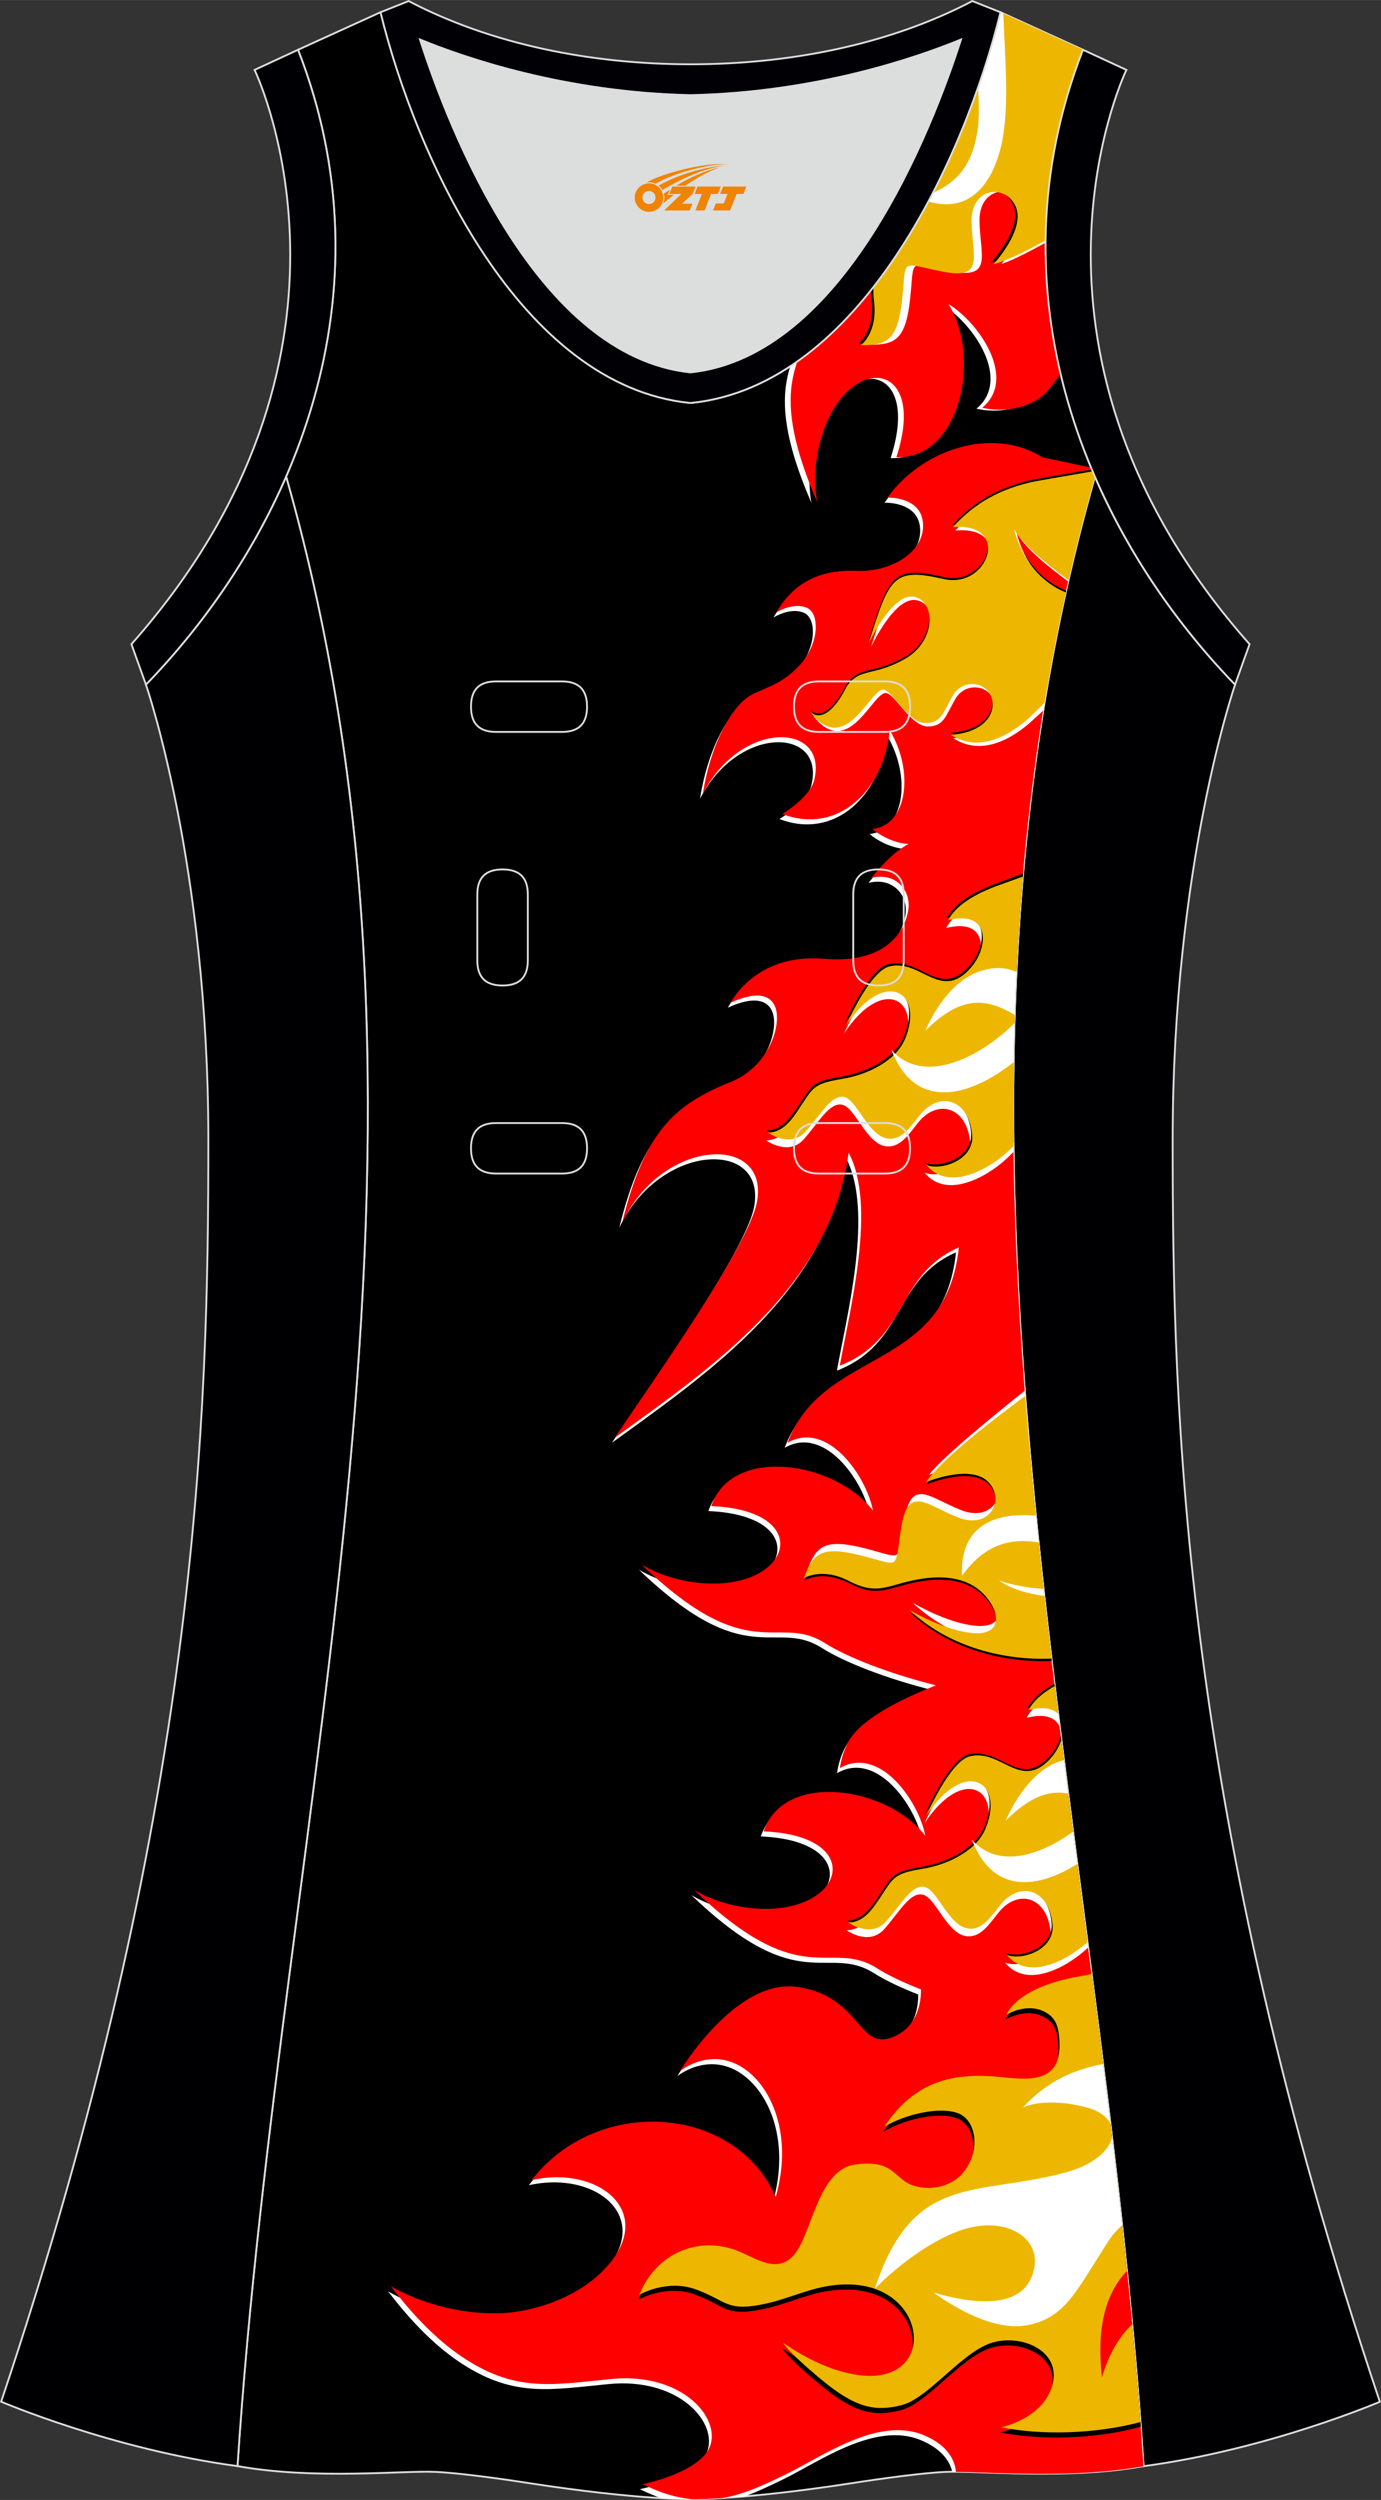 <?xml version="1.0" encoding="utf-8"?>
<!-- Generator: Adobe Illustrator 24.0.1, SVG Export Plug-In . SVG Version: 6.00 Build 0)  -->
<svg xmlns="http://www.w3.org/2000/svg" xmlns:xlink="http://www.w3.org/1999/xlink" version="1.1" id="图层_1" x="0px" y="0px" width="297.02px" height="537.6px" viewBox="0 0 297.02 537.59" enable-background="new 0 0 297.02 537.59" xml:space="preserve">
<rect x="0" y="0" width="297.02" height="537.59" fill="#333333" stroke="none"/>
<g>
	<path fill="#000003" stroke="#DCDDDD" stroke-width="0.4" stroke-miterlimit="22.926" d="M265.64,147.22   c0,0-13.43,38.68-13.43,97.97s1.97,144.2,44.56,271.29c0,0-24.02,10.29-50.83,13.85c-9.3-142.69-51.34-284.14-10.46-427.83   C242.8,119.36,253.4,134.58,265.64,147.22z"/>
	<path fill="#DCDDDD" d="M90.33,8.49c6.35,19.72,25.2,68.13,58.18,71.59c32.98-3.46,51.83-51.86,58.18-71.59   c-9.72,3.99-31.2,11.38-58.18,11.97C121.53,19.87,100.05,12.48,90.33,8.49z"/>
	<path stroke="#DCDDDD" stroke-width="0.4" stroke-miterlimit="22.926" d="M148.51,537.39c0,0,10.9,0.28,34.98-3.45   c0,0,12.74-2.03,19.79-2.38c7.05-0.34,26.09,1.74,42.67-1.25c-9.3-142.69-51.34-284.14-10.46-427.83   c-11.94-27.53-15.15-59.46-2.56-91.78l-17.74-8.08c-7.69,31.39-30.1,80.3-66.52,84.01l-0.15-0.01l-0.15,0.01   c-36.42-3.71-58.83-52.62-66.52-84.01L64.1,10.7c12.59,32.31,9.37,64.25-2.56,91.78c40.88,143.69-1.16,285.14-10.46,427.83   c16.57,3,35.62,0.91,42.67,1.25c7.05,0.35,19.79,2.38,19.79,2.38C137.61,537.67,148.51,537.39,148.51,537.39z"/>
	<path fill="#FFFFFF" d="M223.6,99.44c-11.09-6.89-26.17-1.43-33.36,8.66c0,0,7.59-0.33,7.67,5.92s-7.51,10.13-14.18,9.83   c-6.67-0.3-13.11,1.58-17.37,8.92c2.8-1.55,4.94-1.64,6.48-1.03c2.96,1.18,2.85,8.04-1.87,12.8c-3.97,4-7.26,4.41-10.24,6.12   c-3.64,2.09-8.39,9.73-10.17,21.09c8.28-16.03,27-15.33,23.95-2.94c-0.93,3.76-6.86,7.31-6.86,7.31   c11.83,4.55,21.9-4.99,23.11-17.99c5.28,8.78,3.83,20.39-3.71,21.21c1.23,1.13,4.44,3.07,7.76,3.22c-3,1.56-5.91,4.67-8.02,7.3   c5.16-1.34,8.72,2.65,7.92,7.07c-0.88,4.85-5.19,11.42-18.09,10.32c-14.82-1.27-20.08,9.45-20.08,9.45   c7.37-3.42,10.15-0.69,9.95,3.62c-0.23,4.96-3.85,10.9-9.64,13.28c-11.54,4.74-18.55,9.6-23.66,30.42   c8.75-18.48,31.96-19.18,28.96-4.3c-1.96,9.76-23.75,40.3-30.54,50.53c20.9-15.13,46.64-32.7,50.29-61.32   c6.09,11.31,0.28,33.66-1.9,45.81c14.85-5.78,11.95-19.44,25.61-25.44c-2.77,26.96-29.19,21.47-36.85,42.04   c8.52-4.95,16.95,7.06,18.37,14.56c-8.07-10.57-30.35-14.08-34.77-0.96c23.75,0.98,16.71,19.88-4.99,16.19   c-6-1.02-9.97-3.6-9.97-3.6c23.36,22.45,29.13,10.35,39.38,16.86c4.76,3.02,13.71,6.53,23.91,9.1c-9.16,3.6-16.62,7.79-18.95,12.33   c-0.82,1.6-1.44,3.45-1.71,5.48c8.52-4.95,16.95,7.06,18.37,14.56c-8.07-10.57-30.35-14.08-34.77-0.95   c23.75,0.98,16.71,19.87-4.99,16.19c-6-1.02-9.97-3.6-9.97-3.6c23.36,22.45,29.13,10.35,39.38,16.86c2.29,1.45,5.55,3.02,9.44,4.54   c0,4.88-2.09,9-6.76,10.49c-6.73,2.15-6.61-9.15-19.88-11.02s-25.18,18.08-25.18,18.08c3.35-2.45,7.73-3.47,11.86-1.6   c7.19,3.25,12.73,14.54,8.71,28.69c-8.76-19.91-38.43-21.86-52.5-3.63c15.29-3.4,28,8,14.33,20.43c-5.65,5.14-14.41,8.07-21.52,8.2   c-13.48,0.24-23.1-5.83-23.1-5.83c5.59,7.33,10.88,12.35,16.05,15.68c11.2,7.21,19.06,5.47,31.42,4.28   c14.49-1.4,22.88,7.52,21.4,13.77c-1.47,6.24-14.7,8.83-14.7,8.83c1.62,0.81,3.18,1.46,4.68,1.96c4.19,0.24,6.2,0.19,6.2,0.19   s3.7,0.09,11.55-0.56c2.87-1.02,5.61-2.36,8.36-3.69c7.6-3.67,19.77-12.55,29.63-8.44c4.1,1.71,6.15,4.18,6.78,6.83   c8-0.05,25.64,1.58,41.12-1.21c-9.28-142.47-51.21-283.71-10.65-427.17l0.01-1.07l-0.1-0.23L223.6,99.44z"/>
	<path fill="#FFFFFF" d="M224.39,83.88c-2.04,2.86-7.94,5.47-14.38,4c7.61-6.26-0.72-18.35-7.25-22.29   c7.1,11.25,2.63,33.36-11.21,32.93c7.35-22.61-12.81-22.58-16.92-0.96c-1.13,5.98-0.1,10.6-0.1,10.6c-7-16.1-6.28-23.83-4.56-29.42   c19.87-13.12,33.7-39.81,41.3-62.64l18.45,3.92c-5.43,18.2-6.03,36.15-3.09,53.13L224.39,83.88z"/>
	<path fill="#FF0001" d="M225.63,83.68c-2.04,2.86-7.94,5.47-14.38,4c7.61-6.26-0.72-18.35-7.25-22.29   c7.1,11.25,2.63,33.36-11.21,32.93c7.35-22.6-12.81-22.58-16.92-0.96c-1.13,5.98-0.1,10.6-0.1,10.6   c-7.35-16.91-6.19-24.58-4.29-30.25c20.65-14.56,34.56-43.75,41.52-67.07l17.36,7.31c-6.85,21.54-6.89,42.77-2.23,62.49   L225.63,83.68z"/>
	<path fill="#FFFFFF" d="M215.35,56.75c0,0,6.91-7.36,4.84-12.35s-9.62-4.33-9.52,3.11c0.1,7.44,2.99,12.65-6.28,10.79   s-7.69-3-8.63,5.83c-0.94,8.82-3.11,10.08-8.88,9.99c0,0,3.64-2.67,2.81-9.42c-0.36-2.92,0-4.82,0.77-6.48   c10.18-14.16,17.59-31.38,22.17-46.37l18.89,2.63c-4.48,12.74-6.55,25.39-6.63,37.71C220.88,54.39,217.21,56.23,215.35,56.75z"/>
	<path fill="#FF0001" d="M224.22,98.35c-11.09-6.9-26.17-1.43-33.36,8.66c0,0,7.58-0.33,7.67,5.92s-7.51,10.13-14.18,9.83   c-6.67-0.31-13.12,1.57-17.37,8.92c2.8-1.55,4.94-1.64,6.48-1.02c2.96,1.18,2.85,8.04-1.87,12.8c-3.97,4.01-7.26,4.41-10.24,6.12   c-3.64,2.09-8.39,9.72-10.18,21.09c8.28-16.03,26.99-15.33,23.95-2.94c-0.92,3.76-6.86,7.31-6.86,7.31   c11.83,4.55,21.9-4.99,23.11-17.99c5.28,8.78,3.83,20.39-3.71,21.21c1.22,1.13,4.43,3.07,7.76,3.23c-3.01,1.55-5.91,4.67-8.02,7.3   c5.16-1.34,8.71,2.65,7.92,7.07c-0.88,4.85-5.19,11.42-18.09,10.32c-14.82-1.27-20.08,9.45-20.08,9.45   c7.37-3.42,10.15-0.69,9.95,3.63c-0.23,4.96-3.85,10.89-9.64,13.27c-11.54,4.74-18.55,9.59-23.66,30.42   c8.75-18.48,31.96-19.19,28.96-4.3c-1.96,9.76-23.74,40.3-30.54,50.52c20.9-15.12,46.64-32.69,50.29-61.31   c6.1,11.31,0.28,33.66-1.89,45.81c14.84-5.78,11.95-19.44,25.6-25.43c-2.77,26.96-29.19,21.47-36.85,42.03   c8.52-4.95,16.95,7.06,18.37,14.56c-8.07-10.57-30.35-14.08-34.77-0.96c23.75,0.98,16.71,19.87-4.99,16.19   c-6-1.02-9.97-3.6-9.97-3.6c23.37,22.45,29.13,10.35,39.38,16.86c4.76,3.02,13.71,6.53,23.91,9.1c-9.16,3.6-16.62,7.79-18.95,12.33   c-0.82,1.6-1.44,3.45-1.71,5.47c8.52-4.95,16.95,7.06,18.37,14.56c-8.07-10.57-30.35-14.08-34.77-0.96   c23.75,0.98,16.71,19.88-5,16.19c-6-1.02-9.97-3.6-9.97-3.6c23.37,22.45,29.13,10.35,39.38,16.86c2.29,1.45,5.54,3.02,9.44,4.54   c0,4.88-2.08,9-6.76,10.48c-6.73,2.15-6.61-9.15-19.88-11.02s-25.18,18.08-25.18,18.08c3.35-2.45,7.73-3.47,11.86-1.6   c7.19,3.25,12.74,14.54,8.71,28.69c-8.76-19.9-38.43-21.86-52.5-3.63c15.29-3.4,28,7.99,14.33,20.44   c-5.65,5.14-14.41,8.07-21.52,8.2c-13.48,0.24-23.1-5.83-23.1-5.83c5.59,7.33,10.88,12.34,16.05,15.68   c11.2,7.21,19.06,5.47,31.42,4.28c14.49-1.4,22.88,7.52,21.4,13.77c-1.47,6.24-14.7,8.84-14.7,8.84c3.87,1.94,7.36,2.93,10.59,3.24   c0.76,0.01,2.86-0.01,6.39-0.22c4.95-0.81,9.38-2.98,13.81-5.12c7.6-3.67,19.77-12.55,29.63-8.45c4.66,1.94,6.67,4.86,6.96,7.92   c8.33,0.05,25.34,1.49,40.32-1.22c-9.3-142.69-51.34-284.14-10.46-427.83c-0.28-0.65-0.56-1.31-0.83-1.97L224.22,98.35z"/>
	<path fill="#FFFFFF" d="M215.44,191.6c-1.58,0.7-9.33,3.01-11.94,7.96c8.92-2.29,8.84,5.52,5.05,10.01   c-6.57,7.78-10.82-1.79-17.69-0.08c-4.25,1.06-9.33,12.76-9.33,12.76c8.47-12.83,17.09-7.11,12.59,3.09   c-1.83,4.16-7.38,7.34-13.42,8.34c-6.04,0.99-6.21,1.84-8.75,5.64c-1.67,2.51-3.67,5.9-7.19,5.9c0,0,4.81,3.47,8.1-0.22   c3.29-3.68,5.58-8.12,8.37-7.42s5.22,8.67,9.57,8.95c2.94,0.19,4.78-2.79,6.68-5.14c4.12-5.1,10.36-3.52,11.19,4.16   c0.6,5.58-6.76,7.93-9.82,6.6c4.92,6.17,14.5,0.44,18.74-4.07c0.02-0.02,0.17-0.16,0.39-0.37c-0.22-15.48,0.08-30.96,1.05-46.47   L215.44,191.6z"/>
	<path fill="#000001" d="M220.05,187.81c-1.27,0.49-5.71,2.15-6.57,2.49c-2.97,1.17-7.83,3.4-9.8,7.12   c8.92-2.29,8.84,5.52,5.05,10.01c-6.57,7.78-10.82-1.79-17.69-0.08c-4.25,1.06-9.33,12.76-9.33,12.76   c8.47-12.83,17.09-7.11,12.59,3.09c-1.83,4.15-7.38,7.34-13.42,8.34c-6.04,0.99-6.21,1.84-8.75,5.64c-1.67,2.51-3.67,5.9-7.19,5.9   c0,0,4.81,3.46,8.1-0.22c3.29-3.68,5.58-8.12,8.37-7.41s5.22,8.67,9.57,8.95c2.94,0.19,4.78-2.79,6.68-5.14   c4.12-5.1,10.36-3.52,11.19,4.17c0.6,5.58-6.76,7.93-9.82,6.6c4.99,6.27,14.78,0.27,18.93-4.28   C217.76,226.47,218.35,207.15,220.05,187.81z"/>
	<path fill="#EDB701" d="M219.99,188.49c-2.39,0.85-5.36,1.92-5.81,2.09c-2.89,1.12-8.2,3.38-10.27,7.31   c8.92-2.29,8.84,5.52,5.05,10.01c-6.57,7.78-10.82-1.79-17.69-0.08c-4.25,1.06-9.33,12.76-9.33,12.76   c8.47-12.83,17.09-7.11,12.59,3.09c-1.83,4.16-7.38,7.34-13.42,8.34c-6.04,0.99-6.21,1.84-8.75,5.64c-1.67,2.51-3.67,5.9-7.19,5.9   c0,0,4.81,3.47,8.1-0.22c3.29-3.68,5.58-8.12,8.37-7.41s5.22,8.67,9.57,8.95c2.95,0.19,4.78-2.79,6.68-5.14   c4.12-5.1,10.36-3.52,11.19,4.17c0.6,5.58-6.76,7.93-9.82,6.6c4.81,6.04,14.08,0.69,18.46-3.78c0.03-0.03,0.12-0.11,0.25-0.24   C217.75,227.18,218.32,207.85,219.99,188.49z"/>
	<path fill="#FFFFFF" d="M218.19,220.01c-6.71,6.78-19.32,13.86-26.47,5.74c5.36,13.91,17.57,9.57,26.28,2.67   C218.05,225.61,218.11,222.81,218.19,220.01z"/>
	<path fill="#FFFFFF" d="M218.25,218.26c-7.01-4.31-12.39-3.41-19.27,3.43c1.82-4.12,5.63-10.63,11.48-12.72   c3.36-1.2,5.89-0.96,8.16,0.05C218.46,212.1,218.35,215.18,218.25,218.26z"/>
	<path fill="#000001" d="M213.14,56.48c0,0,6.91-7.35,4.84-12.34s-9.62-4.33-9.52,3.11c0.1,7.44,2.99,12.65-6.28,10.79   c-9.27-1.85-7.69-3-8.63,5.83c-0.94,8.82-3.11,10.08-8.88,9.99c0,0,3.64-2.67,2.81-9.42c-0.09-0.75-0.14-1.43-0.14-2.06   c12.64-15.91,21.45-36.8,26.33-54l17.96,5.83c-4.38,12.35-6.49,24.62-6.72,36.59C222.39,52.33,217.13,55.36,213.14,56.48z"/>
	<path fill="#EDB701" d="M213.64,56.84c0,0,6.9-7.36,4.84-12.35c-2.07-4.99-9.62-4.33-9.52,3.11c0.1,7.44,2.99,12.65-6.28,10.79   c-9.27-1.85-7.69-3-8.63,5.83c-0.94,8.82-3.11,10.08-8.88,10c0,0,3.64-2.67,2.81-9.42c-0.15-1.19-0.17-2.21-0.1-3.12   c13.78-17.65,22.94-41.19,27.31-59.06l17.74,8.08c-5.39,13.83-7.88,27.58-8.03,40.95C220.63,54.06,216.67,55.99,213.64,56.84z"/>
	<path fill="#FFFFFF" d="M210.37,18.78c0.21,3.72,0.2,6.75-0.03,8.58c-0.88,6.89-3.56,11.45-9.67,14.08   c-0.33,0.63-0.66,1.26-0.99,1.89c9.65,2.84,14.3-5.01,15.89-13.13c1.52-7.73,0.55-18.3,0.21-27.3l-0.59-0.27   C213.95,7.65,212.34,13.12,210.37,18.78z"/>
	<path fill="#FFFFFF" d="M228.16,132.33c-14.42-10.86-17.02-12.41-24.74,2.14c0,0,5.54-7.78,9.86-5.13   c3.39,2.08,1.94,7.57-2.22,10.26c-3.13,2.02-7.71,1.5-13.1-0.18c0,0,3.24,7.01,10.85,5.83s9.06-8.05,13.42-8.19   c1.99-0.07,3.65,0.21,4.87,0.53C227.43,135.83,227.79,134.08,228.16,132.33z"/>
	<path fill="#000001" d="M234.83,100.95c-5.87,1-12.28,2.11-13.13,2.31c-6.61,1.56-11.85,4.25-16.82,9.66   c12.62-1.14,7.76,13.37-1.96,11.16c-10.69-2.43-11.65-0.74-16.15,13.89c0,0,5.11-11.05,9.82-10.05c4.7,1,4.68,9.65-2.11,13.42   c-6.79,3.76-9.47,1.82-12.29,5.66c-0.31,0.42-3.85,8.47-7.81,5.87c7.64,9.57,12.84-5.55,15.68-4.98c1.93,0.39,5.32,7.1,8.82,7.17   c3.5,0.06,3.9-2.2,5.96-5.83c0.96-1.68,2.53-2.52,4.07-2.56c6.02-0.16,7.45,10.04-4.43,10.93c7.83,5.12,16.35-3,18.49-5.29   l2.26-4.59c1.19-6.9,2.55-13.8,4.08-20.7c-5.14-1.99-9.48-6.83-11.22-13.54c2.18,3.61,7.3,7.64,11.81,10.93   c1.66-7.3,3.52-14.61,5.6-21.92C235.27,101.97,235.05,101.46,234.83,100.95z"/>
	<path fill="#FFFFFF" d="M235.33,102.12c-5.85,1-12.21,2.1-13.05,2.3c-6.61,1.56-11.85,4.25-16.82,9.66   c12.62-1.14,7.76,13.37-1.96,11.16c-10.69-2.43-11.65-0.74-16.15,13.88c0,0,5.11-11.05,9.82-10.05s4.68,9.65-2.11,13.41   c-6.79,3.76-9.47,1.82-12.29,5.67c-0.31,0.42-3.85,8.48-7.81,5.87c7.64,9.57,12.84-5.55,15.68-4.98c1.93,0.39,5.32,7.1,8.82,7.17   c3.5,0.06,3.9-2.2,5.96-5.83c0.96-1.69,2.53-2.52,4.07-2.56c6.02-0.16,7.45,10.03-4.43,10.93c6.93,4.53,14.39-1.3,17.5-4.29   c0.16-0.15,0.93-0.86,1.83-1.68c1.34-8.3,2.91-16.61,4.73-24.92c-4.81-2.16-8.81-6.84-10.46-13.22c2.06,3.42,6.77,7.22,11.09,10.4   c1.7-7.51,3.6-15.03,5.74-22.55L235.33,102.12z"/>
	<path fill="#EDB701" d="M235.01,101.35c-5.91,1.01-12.42,2.14-13.27,2.34c-6.61,1.56-11.85,4.25-16.82,9.66   c12.62-1.14,7.75,13.37-1.96,11.16c-10.69-2.43-11.65-0.74-16.15,13.88c0,0,5.11-11.05,9.82-10.05c4.7,1,4.68,9.65-2.11,13.41   c-6.79,3.76-9.47,1.82-12.29,5.67c-0.31,0.42-3.85,8.47-7.81,5.87c7.64,9.57,12.84-5.55,15.68-4.98c1.93,0.39,5.31,7.1,8.82,7.17   c3.5,0.06,3.9-2.2,5.96-5.83c0.95-1.68,2.53-2.52,4.07-2.56c6.02-0.16,7.45,10.04-4.43,10.93c6.81,4.45,14.12-1.09,17.33-4.13   c0.29-0.27,1.67-1.64,2.81-2.78c1.3-7.9,2.82-15.81,4.57-23.72c-5.09-2.01-9.38-6.83-11.11-13.5c2.17,3.58,7.23,7.58,11.7,10.85   c1.68-7.42,3.57-14.84,5.68-22.27C235.32,102.11,235.17,101.73,235.01,101.35z"/>
	<path fill="#FFFFFF" d="M199.79,317.17c0,0,9.3-3.91,13.26-0.24c3.96,3.68,0.71,10.52-6.23,7.84s-10.81-7.2-12.3,2.13   c-1.49,9.33,0.13,8.26-8.47,6.06c-8.6-2.19-10.53-0.6-12.46,4.85c0,0,3.77-2.48,9.81,0.65s8.28,0.79,14.51-0.36   s11.37-0.27,14.73,3.56c3.36,3.82,3.44,8.49-2.77,7.95c-6.21-0.54-13.6-4.97-13.6-4.97c8.52,7.99,20.02,10.72,29.72,10.5   c-2.19-18.7-4.13-37.4-5.56-56.11C215.52,302.93,202.49,313.48,199.79,317.17z"/>
	<path fill="#000001" d="M199.22,319.23c0,0,9.3-3.91,13.26-0.23c3.96,3.68,0.71,10.52-6.23,7.84c-6.94-2.69-10.81-7.21-12.31,2.13   c-1.49,9.33,0.13,8.26-8.47,6.06c-8.6-2.19-10.53-0.6-12.46,4.85c0,0,3.77-2.48,9.8,0.65c6.04,3.13,8.28,0.79,14.51-0.36   s11.37-0.27,14.73,3.56c3.36,3.82,3.44,8.49-2.77,7.95c-6.21-0.54-13.6-4.98-13.6-4.98c8.75,8.22,20.67,10.87,30.52,10.48   c-1.82-15.41-3.48-30.82-4.83-46.24l-11.38-1.8C210,309.13,202.55,314.66,199.22,319.23z"/>
	<path fill="#EDB701" d="M199.11,318.74c0,0,9.3-3.91,13.26-0.24c3.96,3.68,0.71,10.52-6.23,7.84s-10.81-7.21-12.31,2.13   c-1.49,9.33,0.13,8.25-8.47,6.06s-10.53-0.6-12.46,4.85c0,0,3.77-2.48,9.81,0.65s8.28,0.79,14.51-0.36s11.37-0.27,14.73,3.55   c3.35,3.82,3.44,8.49-2.77,7.95c-6.21-0.54-13.6-4.97-13.6-4.97c8.77,8.23,20.71,10.87,30.57,10.47   c-2.22-18.82-4.19-37.65-5.65-56.49C212.22,306.31,202.9,313.55,199.11,318.74z"/>
	<path fill="#FFFFFF" d="M223.37,331.67c-6.72-1.04-11.85,0.83-16.46,7.18c-0.54-11.19,7.71-13.71,15.89-12.9   C222.98,327.87,223.17,329.77,223.37,331.67z"/>
	<path fill="#FFFFFF" d="M224.44,341.7c-3.29-0.25-6.53-0.8-9.59-1.83c2.66,1.83,6.05,2.83,9.75,3.32   C224.54,342.7,224.49,342.2,224.44,341.7z"/>
	<path fill="#000001" d="M245.36,521.86c-9.96,2.7-21.58,2.94-30.26,1.21c0,0,9.2-1.88,11.06-9.27c1.86-7.4-7.13-10.99-13.46-8.77   c-6.33,2.23-13.36,11.86-19.02,13.28s-9.84,0.69-17.34-5.55s-8.14-7.88-8.14-7.88s8.46,6.4,17.38,7.09   c15.65,1.21,13.73-19.02-2.83-19.6c-7.62-0.27-12.62,3.14-19.69,4.39c-7.06,1.26-7.15-0.92-13.5-3.3   c-6.35-2.38-12.29,1.1-12.29,1.1c3.61-9.03,13.11-13.12,22.11-9.03c3.83,1.74,8.5,4.74,11.87-0.53   c3.38-5.27,4.88-17.43,12.48-18.46c7.6-1.04,8.16,2.34,11.29,4.04c3.13,1.69,9.44,1.59,12.56-3.17c3.11-4.76,1.86-10.55-1.81-11.91   c-3.68-1.37-10.74-0.03-15.78,2.89c7.66-11.79,18.28-11.35,25.77-10.58c6.41,0.66,12.3,0.7,11.86-7.81   c-0.1-2.03-0.34-4.44-2.45-5.87c-4.14-2.81-8.94,0.19-8.94,0.19s2.03-5.84,15.51-8.21c1.09-0.19,2.15-0.4,3.17-0.63   C239.05,457.58,242.98,489.69,245.36,521.86z"/>
	<path fill="#EDB701" d="M245.28,520.84c-9.88,2.62-21.36,2.84-29.95,1.13c0,0,9.2-1.88,11.06-9.28c1.86-7.4-7.13-10.99-13.46-8.77   c-6.33,2.23-13.36,11.86-19.01,13.28c-5.66,1.42-9.84,0.69-17.34-5.55c-7.49-6.23-8.14-7.88-8.14-7.88s8.46,6.4,17.38,7.09   c15.65,1.22,13.73-19.02-2.83-19.6c-7.62-0.27-12.62,3.14-19.69,4.4c-7.07,1.26-7.15-0.92-13.5-3.3   c-6.35-2.38-12.29,1.11-12.29,1.11c3.61-9.03,13.11-13.13,22.11-9.03c3.83,1.74,8.5,4.74,11.87-0.53   c3.38-5.27,4.88-17.43,12.48-18.46s8.16,2.34,11.29,4.04c3.13,1.7,9.44,1.59,12.56-3.17c3.11-4.76,1.86-10.55-1.81-11.91   c-3.68-1.37-10.74-0.03-15.78,2.9c7.66-11.79,18.28-11.35,25.77-10.58c6.41,0.66,12.3,0.71,11.86-7.81   c-0.11-2.02-0.34-4.44-2.45-5.87c-4.14-2.81-8.94,0.19-8.94,0.19s2.03-5.84,15.51-8.21c0.96-0.17,1.9-0.35,2.8-0.55   C238.92,456.56,242.87,488.67,245.28,520.84z"/>
	<path fill="#FFFFFF" d="M200.84,493.01c0,0,11.16,8.6,19.88,7.04s10.87-7.82,18.09-18.74c0.5-0.76,1.36-1.69,2.53-2.81   c-0.69-6.31-1.41-12.61-2.16-18.91c-0.64,2.88-3.98,5.9-9.77,7.5c-19.33,5.33-32.98-0.2-41.26,25.1c0,0,8.13-8.63,17.74-12.31   c9.61-3.69,17.45,0.8,16.64,7.24C221.7,493.55,215.92,497.36,200.84,493.01L200.84,493.01z M237.24,443.85   c-5.34,1.02-11.57,3.13-17.22,9.35c0,0,4.51-2.4,13.56-0.05c2.74,0.71,4.46,1.98,5.23,3.49   C238.3,452.38,237.78,448.11,237.24,443.85z"/>
	<path fill="#FF0001" d="M237,511.23c1.42-4.94,3.7-8.73,6.5-11.43c-0.36-3.81-0.73-7.63-1.13-11.45   C237.76,493.19,235.8,500.58,237,511.23z"/>
	<path fill="#FFFFFF" d="M227.01,363.91c-2.42,1.28-4.93,3.07-6.21,5.49c4.14-1.06,6.34,0.05,7.13,1.99   C227.62,368.91,227.32,366.41,227.01,363.91L227.01,363.91z M228.25,373.95c-0.17,1.84-1.05,3.86-2.4,5.47   c-6.57,7.77-10.82-1.79-17.69-0.08c-4.25,1.06-9.33,12.76-9.33,12.76c8.47-12.83,17.09-7.11,12.59,3.09   c-1.83,4.16-7.38,7.35-13.42,8.34s-6.21,1.84-8.75,5.64c-1.67,2.51-3.67,5.9-7.19,5.91c0,0,4.81,3.46,8.1-0.22   c3.29-3.68,5.58-8.12,8.37-7.42c2.8,0.7,5.22,8.67,9.57,8.95c2.94,0.19,4.78-2.79,6.68-5.14c4.12-5.1,10.36-3.52,11.19,4.16   c0.6,5.57-6.76,7.93-9.82,6.6c4.6,5.78,13.29,1.12,17.87-3.2C232.09,403.86,230.12,388.91,228.25,373.95z"/>
	<path fill="#000001" d="M226.79,362.07c-2.28,1.27-4.58,2.98-5.79,5.27c3.39-0.87,5.48-0.28,6.56,1.02   C227.3,366.26,227.04,364.17,226.79,362.07L226.79,362.07z M228.17,373.35c-0.39,1.4-1.13,2.81-2.13,4   c-6.57,7.78-10.82-1.79-17.69-0.08c-4.25,1.06-9.33,12.76-9.33,12.76c8.47-12.83,17.09-7.1,12.59,3.1   c-1.83,4.15-7.38,7.34-13.42,8.34c-6.04,0.99-6.21,1.84-8.75,5.64c-1.67,2.51-3.67,5.9-7.19,5.9c0,0,4.81,3.46,8.1-0.22   c3.29-3.69,5.58-8.12,8.37-7.41c2.79,0.7,5.22,8.67,9.57,8.95c2.94,0.19,4.78-2.78,6.68-5.14c4.12-5.1,10.36-3.52,11.19,4.17   c0.6,5.57-6.76,7.93-9.82,6.6c4.47,5.61,12.78,1.39,17.45-2.81C231.92,402.54,230,387.94,228.17,373.35z"/>
	<path fill="#EDB701" d="M226.85,362.56c-2.23,1.25-4.46,2.95-5.64,5.18c3.2-0.82,5.24-0.35,6.37,0.81   C227.33,366.56,227.09,364.56,226.85,362.56L226.85,362.56z M228.27,374.13c-0.41,1.27-1.1,2.54-2.02,3.63   c-6.57,7.77-10.82-1.79-17.69-0.08c-4.25,1.06-9.33,12.76-9.33,12.76c8.47-12.83,17.09-7.1,12.59,3.09   c-1.83,4.15-7.38,7.35-13.42,8.34s-6.21,1.84-8.75,5.65c-1.67,2.51-3.67,5.9-7.19,5.9c0,0,4.81,3.46,8.1-0.22   c3.29-3.68,5.57-8.11,8.37-7.41c2.8,0.7,5.22,8.67,9.57,8.95c2.94,0.19,4.78-2.79,6.68-5.14c4.12-5.11,10.36-3.52,11.19,4.16   c0.6,5.58-6.76,7.93-9.82,6.6c4.42,5.56,12.62,1.48,17.31-2.69C232,403.15,230.09,388.64,228.27,374.13z"/>
	<path fill="#FFFFFF" d="M230.79,393.88c-6.89,5-16.06,8.19-21.77,1.71c4.65,12.07,14.46,10.4,22.67,5.23L230.79,393.88z"/>
	<path fill="#FFFFFF" d="M229.73,385.69c-4.47-0.85-8.59,1.01-13.46,5.85c1.82-4.12,5.63-10.63,11.48-12.72   c0.37-0.13,0.72-0.24,1.07-0.34C229.12,380.89,229.43,383.29,229.73,385.69z"/>
	<path fill="#000003" stroke="#DCDDDD" stroke-width="0.4" stroke-miterlimit="22.926" d="M31.38,147.2   c0,0,13.43,38.68,13.43,97.97S42.84,389.36,0.25,516.46c0,0,24.02,10.29,50.83,13.85c9.3-142.69,51.34-284.14,10.46-427.83   C54.22,119.35,43.63,134.57,31.38,147.2z"/>
	<path fill="#000004" stroke="#DCDDDD" stroke-width="0.4" stroke-miterlimit="22.926" d="M232.92,10.7   c-20.31,52.13,0.51,103.25,32.71,136.52l3.12-8.7c-54.51-61.54-27.74-120.98-26.48-123.49L232.92,10.7z"/>
	<path fill="#000005" stroke="#DCDDDD" stroke-width="0.4" stroke-miterlimit="22.926" d="M81.84,2.63   c7.69,31.39,30.1,80.3,66.52,84.01c0.05,0,0.1-0.01,0.15-0.01c0.05,0,0.1,0.01,0.15,0.01c36.42-3.71,58.84-52.62,66.52-84.01   l-6.05-2.41c-17.68,9.28-39.1,13.6-60.62,13.6c-21.52-0.01-42.94-4.33-60.62-13.6L81.84,2.63L81.84,2.63L81.84,2.63z M148.51,80.08   c-32.98-3.46-51.83-51.87-58.18-71.59c9.72,3.99,31.2,11.38,58.18,11.97c26.98-0.59,48.46-7.98,58.18-11.97   C200.34,28.21,181.49,76.61,148.51,80.08z"/>
	<path fill="#000004" stroke="#DCDDDD" stroke-width="0.4" stroke-miterlimit="22.926" d="M64.1,10.7   c20.31,52.13-0.51,103.25-32.71,136.52l-3.12-8.7C82.78,76.98,56,17.54,54.75,15.03L64.1,10.7z"/>
	
	<g>
		<path fill="none" stroke="#DCDDDD" stroke-width="0.4" stroke-miterlimit="22.926" d="M176.17,146.53c-3.64,0-5.4,1.77-5.4,5.43    c0,3.65,1.77,5.43,5.4,5.43h14.16c3.64,0,5.4-1.78,5.4-5.43s-1.77-5.43-5.4-5.43H176.17z"/>
		<path fill="none" stroke="#DCDDDD" stroke-width="0.4" stroke-miterlimit="22.926" d="M106.7,146.53c-3.64,0-5.4,1.77-5.4,5.43    c0,3.65,1.77,5.43,5.4,5.43h14.16c3.64,0,5.4-1.78,5.4-5.43s-1.77-5.43-5.4-5.43H106.7z"/>
		<path fill="none" stroke="#DCDDDD" stroke-width="0.4" stroke-miterlimit="22.926" d="M176.17,241.5c-3.64,0-5.4,1.78-5.4,5.43    s1.77,5.43,5.4,5.43h14.16c3.64,0,5.4-1.78,5.4-5.43s-1.77-5.43-5.4-5.43H176.17z"/>
		<path fill="none" stroke="#DCDDDD" stroke-width="0.4" stroke-miterlimit="22.926" d="M106.7,241.5c-3.64,0-5.4,1.78-5.4,5.43    s1.77,5.43,5.4,5.43h14.16c3.64,0,5.4-1.78,5.4-5.43s-1.77-5.43-5.4-5.43H106.7z"/>
		<path fill="none" stroke="#DCDDDD" stroke-width="0.4" stroke-miterlimit="22.926" d="M102.66,206.52c0,3.64,1.77,5.4,5.43,5.4    c3.65,0,5.43-1.77,5.43-5.4v-14.16c0-3.64-1.78-5.4-5.43-5.4s-5.43,1.77-5.43,5.4V206.52z"/>
		<path fill="none" stroke="#DCDDDD" stroke-width="0.4" stroke-miterlimit="22.926" d="M194.37,192.36c0-3.64-1.78-5.4-5.43-5.4    s-5.43,1.77-5.43,5.4v14.16c0,3.64,1.78,5.4,5.43,5.4s5.43-1.77,5.43-5.4V192.36z"/>
	</g>
</g>
<g id="图层_x0020_1">
	<path fill="#F08300" d="M136.69,43.51c0.416,1.136,1.472,1.984,2.752,2.032c0.144,0,0.304,0,0.448-0.016h0.016   c0.016,0,0.064,0,0.128-0.016c0.032,0,0.048-0.016,0.08-0.016c0.064-0.016,0.144-0.032,0.224-0.048c0.016,0,0.016,0,0.032,0   c0.192-0.048,0.4-0.112,0.576-0.208c0.192-0.096,0.4-0.224,0.608-0.384c0.672-0.56,1.104-1.408,1.104-2.352   c0-0.224-0.032-0.448-0.08-0.672l0,0C142.53,41.63,142.48,41.46,142.4,41.28C141.93,40.19,140.85,39.43,139.58,39.43C137.89,39.43,136.51,40.8,136.51,42.5C136.51,42.85,136.57,43.19,136.69,43.51L136.69,43.51L136.69,43.51z M140.99,42.53L140.99,42.53C140.96,43.31,140.3,43.91,139.52,43.87C138.73,43.84,138.14,43.19,138.17,42.4c0.032-0.784,0.688-1.376,1.472-1.344   C140.41,41.09,141.02,41.76,140.99,42.53L140.99,42.53z"/>
	<polygon fill="#F08300" points="155.02,40.11 ,154.38,41.7 ,152.94,41.7 ,151.52,45.25 ,149.57,45.25 ,150.97,41.7 ,149.39,41.7    ,150.03,40.11"/>
	<path fill="#F08300" d="M156.99,35.38c-1.008-0.096-3.024-0.144-5.056,0.112c-2.416,0.304-5.152,0.912-7.616,1.664   C142.27,37.76,140.4,38.48,139.05,39.25C139.25,39.22,139.44,39.2,139.63,39.2c0.48,0,0.944,0.112,1.36,0.288   C145.09,37.17,152.29,35.12,156.99,35.38L156.99,35.38L156.99,35.38z"/>
	<path fill="#F08300" d="M142.46,40.85c4-2.368,8.88-4.672,13.488-5.248c-4.608,0.288-10.224,2-14.288,4.304   C141.98,40.16,142.25,40.48,142.46,40.85C142.46,40.85,142.46,40.85,142.46,40.85z"/>
	<polygon fill="#F08300" points="160.51,40.11 ,159.89,41.7 ,158.43,41.7 ,157.02,45.25 ,156.56,45.25 ,155.05,45.25 ,153.36,45.25    ,153.95,43.75 ,155.66,43.75 ,156.48,41.7 ,154.89,41.7 ,155.53,40.11"/>
	<polygon fill="#F08300" points="149.6,40.11 ,148.96,41.7 ,146.67,43.81 ,148.93,43.81 ,148.35,45.25 ,142.86,45.25 ,146.53,41.7    ,143.95,41.7 ,144.59,40.11"/>
	<path fill="#F08300" d="M154.88,35.97c-3.376,0.752-6.464,2.192-9.424,3.952h1.888C149.77,38.35,152.11,36.92,154.88,35.97z    M144.08,40.79C143.45,41.17,143.39,41.22,142.78,41.63c0.064,0.256,0.112,0.544,0.112,0.816c0,0.496-0.112,0.976-0.32,1.392   c0.176-0.16,0.32-0.304,0.432-0.4c0.272-0.24,0.768-0.64,1.6-1.296l0.32-0.256H143.6l0,0L144.08,40.79L144.08,40.79L144.08,40.79z"/>
</g>
</svg>